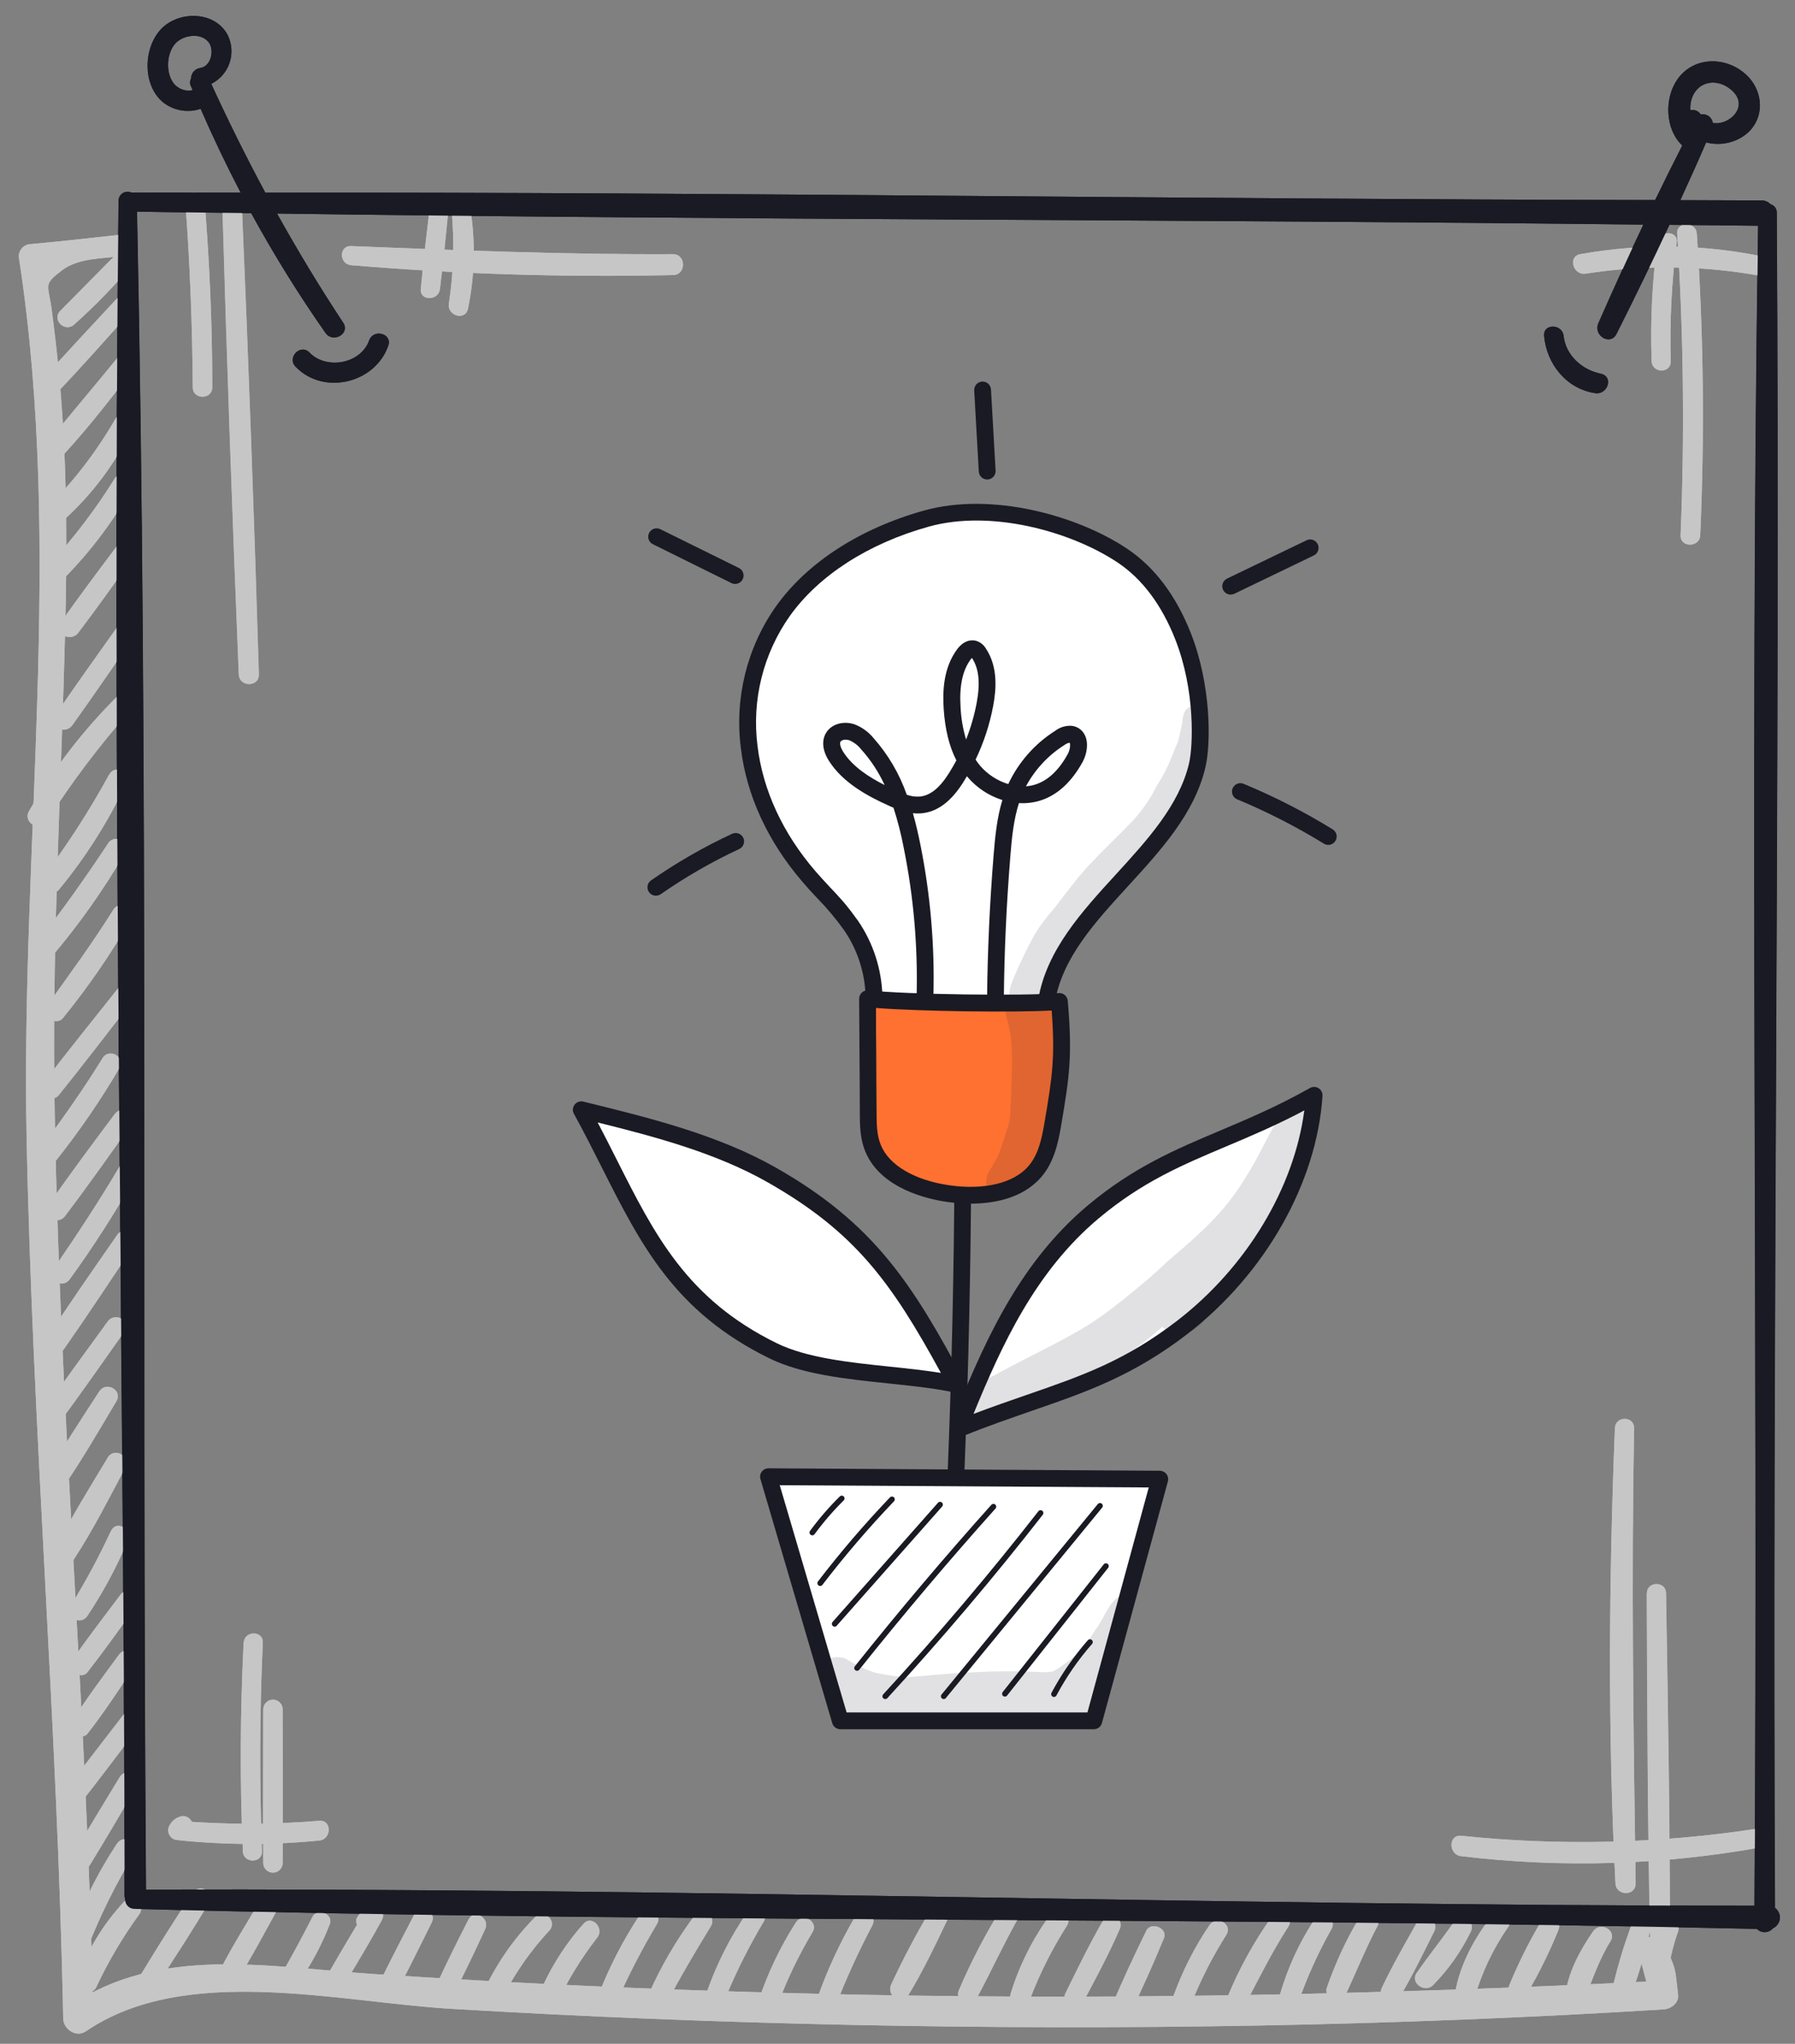 <svg width="94" height="107" viewBox="0 0 94 107" fill="none" xmlns="http://www.w3.org/2000/svg">
<rect x="0" y="0" width="94" height="107" fill="#808080" stroke="none"/>
<path d="M6.4 12.279C4.808 12.451 3.215 12.636 1.623 12.779C1.525 12.779 1.428 12.802 1.341 12.846C1.253 12.889 1.177 12.953 1.117 13.03C1.058 13.108 1.016 13.198 0.997 13.294C0.978 13.39 0.981 13.489 1.005 13.584C3.33 28.774 1.085 44.266 1.393 59.554C1.703 74.936 3.005 90.281 3.31 105.667C3.31 106.227 3.983 106.694 4.495 106.347C9.708 102.787 17.693 104.814 23.613 105.167C30.661 105.587 37.716 105.869 44.778 106.014C58.893 106.304 73.028 106.072 87.13 105.197C87.493 105.174 87.92 104.872 87.88 104.447C87.698 102.947 87.818 103.297 87.238 101.889C86.885 101.032 85.468 101.404 85.825 102.279C86.015 103.001 86.207 103.723 86.4 104.447C86.65 104.197 86.9 103.947 87.15 103.697C72.095 104.447 57.045 104.752 41.975 104.359C34.432 104.176 26.901 103.834 19.383 103.334C14.133 102.979 8.318 101.834 3.7 104.997L4.883 105.677C4.568 89.334 3.035 73.051 2.845 56.714C2.755 48.834 3.213 40.994 3.408 33.124C3.505 29.261 3.52 25.386 3.25 21.529C3.124 19.719 2.938 17.914 2.693 16.114C2.525 14.881 2.245 14.914 3.24 14.156C4.105 13.496 5.368 13.541 6.4 13.406C7.1 13.311 7.125 12.204 6.4 12.281V12.279Z" fill="#C6C6C6"/>
<path d="M6.257 13.136C5.224 14.178 4.197 15.226 3.162 16.268C2.694 16.738 3.397 17.426 3.884 16.991C4.98 16.013 6.004 14.958 6.949 13.833C7.354 13.348 6.699 12.666 6.244 13.128L6.257 13.136Z" fill="#C6C6C6"/>
<path d="M6.067 15.689C4.777 17.084 3.467 18.459 2.214 19.886C1.782 20.386 2.479 21.089 2.937 20.609C4.259 19.234 5.509 17.806 6.777 16.399C7.207 15.921 6.507 15.214 6.067 15.689Z" fill="#C6C6C6"/>
<path d="M6.123 18.769C4.983 20.164 3.815 21.536 2.683 22.936C2.265 23.451 2.963 24.186 3.433 23.686C4.683 22.316 5.813 20.864 6.933 19.389C7.255 18.929 6.488 18.334 6.123 18.769Z" fill="#C6C6C6"/>
<path d="M6.06 21.896C5.085 23.597 3.889 25.162 2.502 26.548C2.017 27.028 2.752 27.743 3.252 27.298C4.794 25.93 6.044 24.265 6.927 22.403C7.192 21.831 6.397 21.336 6.067 21.903L6.06 21.896Z" fill="#C6C6C6"/>
<path d="M6.006 25.057C5.032 26.622 3.916 28.095 2.674 29.457C2.224 29.957 2.939 30.69 3.424 30.207C4.777 28.824 5.943 27.27 6.894 25.585C6.929 25.526 6.951 25.462 6.961 25.395C6.971 25.328 6.967 25.259 6.95 25.194C6.934 25.128 6.904 25.066 6.864 25.012C6.823 24.958 6.772 24.912 6.714 24.877C6.656 24.843 6.591 24.82 6.524 24.81C6.457 24.8 6.389 24.804 6.323 24.821C6.257 24.837 6.195 24.867 6.141 24.907C6.087 24.948 6.041 24.999 6.006 25.057Z" fill="#C6C6C6"/>
<path d="M6.075 28.65C5.095 29.952 4.117 31.257 3.177 32.59C2.777 33.157 3.692 33.66 4.095 33.127C5.08 31.827 6.025 30.502 6.967 29.172C7.357 28.625 6.467 28.13 6.075 28.65Z" fill="#C6C6C6"/>
<path d="M6.158 32.803C5.063 34.347 3.955 35.885 2.89 37.45C2.51 38.005 3.39 38.505 3.783 37.972C4.888 36.435 5.953 34.867 7.033 33.31C7.405 32.775 6.533 32.278 6.163 32.81L6.158 32.803Z" fill="#C6C6C6"/>
<path d="M6.091 36.509C4.313 38.285 2.777 40.286 1.521 42.462C1.183 43.069 2.068 43.574 2.446 43.002C3.745 40.965 5.202 39.032 6.803 37.222C7.238 36.744 6.553 36.042 6.091 36.509Z" fill="#C6C6C6"/>
<path d="M5.72 40.545C4.696 42.419 3.538 44.216 2.255 45.922C1.892 46.403 2.71 47.038 3.092 46.57C4.483 44.883 5.658 43.029 6.592 41.053C6.865 40.475 6.04 39.968 5.722 40.553L5.72 40.545Z" fill="#C6C6C6"/>
<path d="M5.66 44.159C4.48 45.939 3.25 47.677 1.937 49.359C1.522 49.889 2.24 50.647 2.687 50.109C4.13 48.415 5.419 46.594 6.537 44.669C6.867 44.097 6.017 43.612 5.657 44.154L5.66 44.159Z" fill="#C6C6C6"/>
<path d="M5.935 47.629C4.85 49.356 3.655 50.999 2.462 52.651C2.11 53.136 2.912 53.761 3.297 53.297C4.612 51.68 5.796 49.961 6.837 48.156C7.182 47.576 6.292 47.061 5.935 47.629Z" fill="#C6C6C6"/>
<path d="M6.161 51.771C4.853 53.414 3.538 55.046 2.261 56.711C1.906 57.174 2.703 57.794 3.073 57.339C4.363 55.739 5.611 54.106 6.871 52.481C7.261 51.981 6.566 51.264 6.161 51.771Z" fill="#C6C6C6"/>
<path d="M5.372 55.397C4.372 57.014 3.29 58.564 2.145 60.074C1.785 60.547 2.597 61.179 2.97 60.712C4.177 59.191 5.275 57.588 6.257 55.914C6.595 55.344 5.715 54.834 5.37 55.397H5.372Z" fill="#C6C6C6"/>
<path d="M6.016 58.312C4.824 59.91 3.621 61.505 2.501 63.145C2.116 63.705 3.001 64.185 3.399 63.67C4.596 62.085 5.751 60.452 6.894 58.835C7.274 58.297 6.394 57.81 6.016 58.322V58.312Z" fill="#C6C6C6"/>
<path d="M6.228 61.131C5.146 62.954 3.978 64.721 2.778 66.469C2.406 67.011 3.278 67.504 3.656 66.969C4.906 65.251 6.028 63.469 7.101 61.629C7.431 61.066 6.558 60.559 6.228 61.129V61.131Z" fill="#C6C6C6"/>
<path d="M6.134 64.659C4.884 66.456 3.634 68.249 2.434 70.084C2.056 70.666 2.964 71.174 3.354 70.621C4.604 68.836 5.814 67.001 7.024 65.179C7.394 64.621 6.509 64.119 6.134 64.659Z" fill="#C6C6C6"/>
<path d="M5.642 69.184C4.472 70.797 3.282 72.399 2.155 74.044C1.777 74.597 2.655 75.079 3.042 74.562C4.237 72.967 5.372 71.327 6.525 69.699C6.907 69.159 6.025 68.657 5.642 69.184Z" fill="#C6C6C6"/>
<path d="M5.202 72.835C4.264 74.285 3.304 75.725 2.452 77.227C2.109 77.835 3.002 78.335 3.369 77.77C4.339 76.342 5.207 74.845 6.089 73.362C6.432 72.79 5.559 72.287 5.202 72.842V72.835Z" fill="#C6C6C6"/>
<path d="M5.643 76.32C4.708 77.877 3.74 79.407 2.935 81.04C2.861 81.167 2.84 81.319 2.878 81.461C2.915 81.604 3.008 81.725 3.135 81.8C3.262 81.874 3.414 81.894 3.556 81.857C3.699 81.82 3.821 81.727 3.895 81.6C4.895 80.072 5.703 78.457 6.56 76.85C6.88 76.25 5.998 75.73 5.643 76.315V76.32Z" fill="#C6C6C6"/>
<path d="M5.82 80.128C5.192 81.489 4.481 82.81 3.69 84.083C3.343 84.65 4.208 85.141 4.573 84.6C5.404 83.355 6.114 82.032 6.693 80.65C6.943 80.063 6.093 79.543 5.82 80.15V80.128Z" fill="#C6C6C6"/>
<path d="M6.306 83.494C5.456 84.629 4.589 85.744 3.781 86.917C3.456 87.389 4.229 87.997 4.586 87.537C5.484 86.384 6.336 85.189 7.179 84.007C7.561 83.474 6.679 82.984 6.306 83.494Z" fill="#C6C6C6"/>
<path d="M6.233 86.628C5.395 87.765 4.535 88.908 3.783 90.105C3.475 90.605 4.235 91.215 4.603 90.738C5.498 89.585 6.303 88.355 7.103 87.14C7.47 86.585 6.603 86.113 6.228 86.628H6.233Z" fill="#C6C6C6"/>
<path d="M6.629 89.566C5.476 91.066 4.316 92.544 3.194 94.066C2.851 94.529 3.636 95.141 3.996 94.686C5.166 93.206 6.299 91.699 7.436 90.186C7.784 89.726 6.986 89.104 6.629 89.564V89.566Z" fill="#C6C6C6"/>
<path d="M6.274 93.029C5.447 94.384 4.622 95.741 3.824 97.114C3.492 97.686 4.367 98.196 4.712 97.631C5.542 96.279 6.344 94.909 7.147 93.539C7.477 92.976 6.612 92.474 6.274 93.039V93.029Z" fill="#C6C6C6"/>
<path d="M6.127 96.524C5.078 98.116 4.232 99.834 3.609 101.637C3.394 102.279 4.359 102.509 4.609 101.912C5.279 100.226 6.088 98.599 7.029 97.049C7.382 96.476 6.494 95.966 6.132 96.524H6.127Z" fill="#C6C6C6"/>
<path d="M6.477 99.584C5.397 100.743 4.568 102.114 4.045 103.609C3.84 104.184 4.78 104.592 5.045 104.029C5.67 102.689 6.424 101.414 7.295 100.219C7.647 99.734 6.877 99.159 6.472 99.584H6.477Z" fill="#C6C6C6"/>
<path d="M10.085 99.109C9.14 100.504 8.255 101.942 7.375 103.374C7.035 103.932 7.893 104.422 8.245 103.874C9.168 102.467 10.09 101.052 10.948 99.604C11.28 99.044 10.448 98.571 10.085 99.104V99.109Z" fill="#C6C6C6"/>
<path d="M13.688 99.397C12.938 100.647 12.171 101.872 11.508 103.159C11.439 103.278 11.42 103.419 11.454 103.552C11.489 103.685 11.576 103.798 11.694 103.868C11.813 103.937 11.954 103.956 12.087 103.921C12.22 103.887 12.334 103.8 12.403 103.682C13.183 102.462 13.856 101.169 14.558 99.904C14.624 99.789 14.642 99.652 14.607 99.523C14.573 99.395 14.489 99.285 14.373 99.219C14.258 99.153 14.121 99.135 13.992 99.17C13.864 99.204 13.755 99.289 13.688 99.404V99.397Z" fill="#C6C6C6"/>
<path d="M16.366 100.349C15.899 101.257 15.426 102.154 14.919 103.042C14.589 103.617 15.434 104.094 15.796 103.554C16.394 102.672 16.889 101.724 17.271 100.729C17.471 100.206 16.624 99.854 16.366 100.349Z" fill="#C6C6C6"/>
<path d="M19.5 100.908L19.7 100.758L19.142 100.03C18.507 101.063 17.892 102.103 17.285 103.156C17.218 103.272 17.201 103.411 17.237 103.54C17.273 103.669 17.358 103.779 17.475 103.846C17.591 103.912 17.73 103.929 17.859 103.893C17.989 103.858 18.099 103.772 18.165 103.656C18.795 102.623 19.415 101.573 19.995 100.518C20.195 100.165 19.86 99.64 19.437 99.793C19.148 99.89 18.899 100.08 18.73 100.333C18.397 100.765 19.135 101.333 19.48 100.918L19.5 100.908Z" fill="#C6C6C6"/>
<path d="M21.736 100.153C21.116 101.361 20.471 102.558 19.891 103.783C19.616 104.363 20.448 104.873 20.763 104.283C21.411 103.091 21.998 101.866 22.606 100.653C22.896 100.076 22.033 99.566 21.736 100.153Z" fill="#C6C6C6"/>
<path d="M24.536 100.49C23.978 101.578 23.433 102.671 22.921 103.781C22.646 104.376 23.506 104.903 23.813 104.303C24.368 103.213 24.893 102.108 25.406 100.998C25.673 100.418 24.836 99.905 24.536 100.498V100.49Z" fill="#C6C6C6"/>
<path d="M28.039 100.351C26.872 101.525 25.93 102.902 25.257 104.414C25.007 105.009 25.852 105.539 26.147 104.934C26.813 103.524 27.694 102.225 28.757 101.084C29.212 100.604 28.507 99.884 28.032 100.359L28.039 100.351Z" fill="#C6C6C6"/>
<path d="M30.55 100.726C29.52 101.88 28.704 103.208 28.14 104.648C27.935 105.193 28.827 105.573 29.085 105.048C29.672 103.767 30.405 102.558 31.27 101.446C31.675 100.946 30.98 100.221 30.55 100.726Z" fill="#C6C6C6"/>
<path d="M33.526 100.219C32.637 101.559 31.897 102.993 31.319 104.494C31.114 105.034 32.019 105.422 32.257 104.889C32.885 103.46 33.601 102.072 34.401 100.732C34.744 100.169 33.882 99.677 33.526 100.232V100.219Z" fill="#C6C6C6"/>
<path d="M36.336 100.334C35.404 101.595 34.612 102.954 33.976 104.387C33.698 104.994 34.571 105.532 34.888 104.919C35.606 103.527 36.406 102.189 37.221 100.852C37.571 100.272 36.721 99.824 36.336 100.334Z" fill="#C6C6C6"/>
<path d="M39.152 100.084C38.239 101.409 37.51 102.852 36.987 104.374C36.762 105.002 37.737 105.242 37.967 104.647C38.545 103.244 39.226 101.887 40.004 100.584C40.329 100.024 39.504 99.584 39.152 100.084Z" fill="#C6C6C6"/>
<path d="M41.677 100.649C40.845 101.949 40.18 103.349 39.7 104.816C39.497 105.444 40.45 105.689 40.677 105.086C41.174 103.72 41.8 102.404 42.547 101.156C42.887 100.599 42.022 100.101 41.677 100.656V100.649Z" fill="#C6C6C6"/>
<path d="M44.803 100.306C43.987 101.694 43.309 103.159 42.78 104.681C42.568 105.321 43.53 105.546 43.78 104.953C44.334 103.538 44.967 102.155 45.675 100.811C45.985 100.246 45.13 99.746 44.813 100.311L44.803 100.306Z" fill="#C6C6C6"/>
<path d="M48.694 100.051C47.956 101.297 47.281 102.578 46.671 103.892C46.399 104.499 47.226 105.022 47.584 104.427C48.334 103.194 48.964 101.867 49.584 100.566C49.856 99.981 49.036 99.474 48.704 100.051H48.694Z" fill="#C6C6C6"/>
<path d="M52.456 99.886C51.596 101.269 50.844 102.716 50.206 104.214C49.986 104.759 50.881 105.127 51.151 104.614C51.901 103.212 52.556 101.779 53.336 100.396C53.403 100.281 53.42 100.144 53.386 100.015C53.351 99.887 53.267 99.778 53.151 99.711C53.036 99.645 52.899 99.627 52.77 99.662C52.642 99.697 52.533 99.781 52.466 99.896L52.456 99.886Z" fill="#C6C6C6"/>
<path d="M54.965 100.298C54.068 101.534 53.381 102.91 52.932 104.37C52.737 105.035 53.705 105.265 53.947 104.65C54.455 103.317 55.097 102.038 55.864 100.835C56.237 100.268 55.347 99.77 54.965 100.31V100.298Z" fill="#C6C6C6"/>
<path d="M57.793 100.501C57.063 101.752 56.43 103.062 55.793 104.359C55.503 104.954 56.373 105.477 56.688 104.882C57.368 103.609 58.058 102.324 58.635 100.999C58.885 100.434 58.115 99.941 57.785 100.499L57.793 100.501Z" fill="#C6C6C6"/>
<path d="M60.031 101.084C59.384 102.407 58.759 103.742 58.191 105.099C57.966 105.642 58.884 106.027 59.144 105.502C59.796 104.182 60.394 102.829 60.954 101.472C61.174 100.949 60.281 100.574 60.031 101.084Z" fill="#C6C6C6"/>
<path d="M63.343 100.774C62.553 101.939 61.913 103.199 61.438 104.524C61.22 105.154 62.188 105.384 62.42 104.794C62.911 103.575 63.512 102.404 64.215 101.294C64.57 100.742 63.7 100.244 63.343 100.782V100.774Z" fill="#C6C6C6"/>
<path d="M66.593 100.356C65.675 101.65 64.905 103.043 64.298 104.509C64.086 105.049 64.966 105.412 65.233 104.902C65.946 103.534 66.626 102.167 67.466 100.867C67.823 100.316 66.966 99.824 66.593 100.366V100.356Z" fill="#C6C6C6"/>
<path d="M68.837 100.489C68.023 101.727 67.405 103.083 67.004 104.509C66.839 105.162 67.754 105.389 68.004 104.782C68.466 103.473 69.04 102.208 69.722 100.999C70.054 100.439 69.192 99.939 68.847 100.499L68.837 100.489Z" fill="#C6C6C6"/>
<path d="M71.234 100.316C70.52 101.501 69.934 102.758 69.484 104.067C69.307 104.627 70.194 105.022 70.449 104.474C71.014 103.259 71.509 102.024 72.134 100.837C72.442 100.249 71.572 99.734 71.242 100.316H71.234Z" fill="#C6C6C6"/>
<path d="M74.233 100.598C73.593 101.741 72.928 102.881 72.37 104.066C72.085 104.671 72.928 105.191 73.28 104.598C73.948 103.471 74.53 102.281 75.11 101.111C75.4 100.531 74.555 100.023 74.233 100.598Z" fill="#C6C6C6"/>
<path d="M76.126 100.642C75.496 101.535 74.806 102.392 74.186 103.29C73.828 103.802 74.601 104.352 75.028 103.94C75.833 103.124 76.5 102.184 77.003 101.155C77.071 101.038 77.09 100.9 77.056 100.77C77.022 100.639 76.937 100.528 76.821 100.46C76.704 100.392 76.566 100.373 76.435 100.407C76.305 100.441 76.194 100.526 76.126 100.642Z" fill="#C6C6C6"/>
<path d="M78.172 100.232C77.222 101.445 76.462 102.812 76.197 104.345C76.085 105 77.004 105.28 77.21 104.622C77.59 103.282 78.19 102.015 78.987 100.872C79.332 100.4 78.537 99.777 78.172 100.242V100.232Z" fill="#C6C6C6"/>
<path d="M80.679 100.636C80.057 101.689 79.511 102.785 79.044 103.916C78.819 104.476 79.706 104.811 80.001 104.318C80.617 103.262 81.156 102.164 81.614 101.031C81.841 100.486 80.964 100.148 80.679 100.636Z" fill="#C6C6C6"/>
<path d="M83.433 101.111C82.74 102.111 82.113 103.271 81.973 104.486C81.9 105.121 82.788 105.108 82.99 104.623C83.418 103.593 83.74 102.593 84.335 101.638C84.698 101.063 83.813 100.568 83.433 101.111Z" fill="#C6C6C6"/>
<path d="M85.399 100.877C85.036 101.869 84.73 102.882 84.482 103.909C84.452 104.043 84.474 104.183 84.545 104.301C84.615 104.419 84.729 104.505 84.861 104.542C84.993 104.578 85.135 104.563 85.256 104.498C85.377 104.433 85.469 104.324 85.512 104.194C85.866 103.198 86.161 102.182 86.397 101.152C86.564 100.502 85.612 100.249 85.397 100.877H85.399Z" fill="#C6C6C6"/>
<path d="M86.944 100.737C86.572 101.431 86.359 102.2 86.321 102.987C86.286 103.579 87.289 103.737 87.374 103.129C87.476 102.448 87.643 101.778 87.874 101.129C88.064 100.582 87.216 100.232 86.944 100.737Z" fill="#C6C6C6"/>
<path d="M9.703 10.565C9.953 13.797 10.068 17.037 10.096 20.28C10.096 20.935 11.113 20.935 11.116 20.28C11.116 17.03 10.978 13.797 10.716 10.565C10.663 9.92 9.656 9.912 9.716 10.565H9.703Z" fill="#C6C6C6"/>
<path d="M11.656 11.021C11.891 19.116 12.175 27.211 12.509 35.306C12.536 35.978 13.579 35.983 13.559 35.306C13.317 27.209 13.024 19.114 12.679 11.021C12.651 10.371 11.646 10.366 11.679 11.021H11.656Z" fill="#C6C6C6"/>
<path d="M84.568 74.765C84.255 82.7 84.191 90.662 84.596 98.595C84.63 99.272 85.665 99.282 85.656 98.595C85.533 90.647 85.43 82.713 85.573 74.765C85.573 74.118 84.593 74.123 84.573 74.765H84.568Z" fill="#C6C6C6"/>
<path d="M86.234 83.416C86.259 89.489 86.279 95.561 86.412 101.632C86.427 102.294 87.444 102.299 87.447 101.632C87.447 95.559 87.344 89.486 87.242 83.416C87.242 82.769 86.242 82.766 86.242 83.416H86.234Z" fill="#C6C6C6"/>
<path d="M92.011 95.739C86.886 96.522 81.682 96.646 76.526 96.109C75.841 96.036 75.851 97.109 76.526 97.176C81.77 97.807 87.079 97.648 92.276 96.704C92.916 96.586 92.636 95.646 92.011 95.739Z" fill="#C6C6C6"/>
<path d="M86.796 12.69C86.519 14.752 86.417 16.834 86.493 18.913C86.52 19.555 87.51 19.56 87.493 18.913C87.435 16.834 87.539 14.753 87.803 12.69C87.888 12.047 86.876 12.055 86.803 12.69H86.796Z" fill="#C6C6C6"/>
<path d="M87.829 12.237C88.164 17.491 88.224 22.759 88.009 28.02C87.982 28.682 89.009 28.68 89.037 28.02C89.272 22.76 89.212 17.491 88.857 12.237C88.814 11.58 87.787 11.575 87.829 12.237Z" fill="#C6C6C6"/>
<path d="M92.61 13.492C89.37 12.784 86.022 12.722 82.758 13.307C82.085 13.422 82.375 14.432 83.038 14.327C86.121 13.848 89.263 13.896 92.33 14.467C92.963 14.582 93.243 13.637 92.6 13.492H92.61Z" fill="#C6C6C6"/>
<path d="M22.501 10.874C22.331 12.289 22.164 13.704 22.034 15.124C21.974 15.779 22.966 15.756 23.034 15.124C23.211 13.709 23.351 12.291 23.489 10.874C23.551 10.231 22.566 10.249 22.489 10.874H22.501Z" fill="#C6C6C6"/>
<path d="M23.652 11.021C23.8 12.645 23.752 14.281 23.507 15.893C23.407 16.531 24.365 16.819 24.507 16.163C24.866 14.428 24.906 12.641 24.625 10.891C24.535 10.346 23.625 10.469 23.657 11.021H23.652Z" fill="#C6C6C6"/>
<path d="M18.386 13.883C23.991 14.354 29.616 14.527 35.239 14.401C35.944 14.401 35.946 13.303 35.239 13.306C29.616 13.333 24.009 13.106 18.386 12.883C17.736 12.858 17.756 13.826 18.386 13.883Z" fill="#C6C6C6"/>
<path d="M12.758 85.999C12.578 89.641 12.558 93.281 12.718 96.926C12.745 97.561 13.735 97.566 13.718 96.926C13.585 93.281 13.593 89.641 13.763 85.999C13.793 85.356 12.798 85.359 12.763 85.999H12.758Z" fill="#C6C6C6"/>
<path d="M13.79 89.489C13.79 92.169 13.77 94.851 13.79 97.531C13.79 97.666 13.844 97.795 13.939 97.89C14.034 97.985 14.163 98.039 14.298 98.039C14.432 98.039 14.561 97.985 14.656 97.89C14.752 97.795 14.805 97.666 14.805 97.531C14.823 94.851 14.805 92.169 14.805 89.489C14.805 89.354 14.752 89.226 14.657 89.131C14.562 89.036 14.433 88.982 14.299 88.982C14.165 88.982 14.036 89.036 13.941 89.131C13.846 89.226 13.793 89.354 13.793 89.489H13.79Z" fill="#C6C6C6"/>
<path d="M9.338 95.14C9.136 95.23 8.971 95.388 8.871 95.585C8.831 95.662 8.811 95.748 8.813 95.834C8.815 95.921 8.839 96.006 8.882 96.081C8.926 96.156 8.988 96.219 9.063 96.263C9.137 96.307 9.222 96.332 9.308 96.335C11.773 96.595 14.258 96.603 16.724 96.358C17.376 96.293 17.391 95.27 16.724 95.325C14.256 95.53 11.776 95.53 9.308 95.325L9.758 96.103C9.791 96.07 9.823 96.037 9.858 96.007C10.426 95.698 9.923 94.843 9.358 95.14H9.338Z" fill="#C6C6C6"/>
<path d="M92.948 99.884C92.793 70.301 93.226 40.714 93.041 11.134C93.044 11.033 93.013 10.935 92.953 10.855C92.893 10.774 92.808 10.717 92.711 10.691C92.651 10.627 92.578 10.575 92.497 10.541C92.416 10.507 92.329 10.491 92.241 10.494C90.826 10.494 89.413 10.479 87.991 10.479C88.448 9.479 88.906 8.479 89.341 7.456C89.659 7.538 89.99 7.555 90.315 7.506C90.64 7.456 90.951 7.342 91.231 7.169C92.426 6.419 92.436 4.824 91.426 3.901C90.368 2.931 88.663 2.946 87.821 4.181C87.146 5.181 87.198 6.769 88.093 7.619C87.611 8.564 87.138 9.515 86.673 10.474C62.423 10.434 38.151 10.056 13.888 10.086C12.888 8.223 11.945 6.324 11.058 4.391C11.507 4.167 11.851 3.776 12.014 3.301C12.176 2.826 12.146 2.306 11.928 1.854C11.278 0.584 9.406 0.544 8.463 1.491C7.478 2.491 7.433 4.531 8.608 5.411C8.879 5.605 9.192 5.732 9.521 5.782C9.851 5.831 10.187 5.802 10.503 5.696C11.151 7.186 11.85 8.649 12.598 10.084C10.696 10.084 8.793 10.071 6.888 10.084H6.876C6.804 10.05 6.725 10.035 6.647 10.04C6.568 10.045 6.492 10.069 6.425 10.111C6.358 10.153 6.303 10.212 6.265 10.281C6.226 10.35 6.206 10.427 6.206 10.506C5.841 40.079 6.483 69.679 6.518 99.256C6.521 99.307 6.531 99.358 6.548 99.406C6.542 99.473 6.55 99.541 6.571 99.604C6.592 99.668 6.626 99.727 6.671 99.777C6.717 99.827 6.772 99.867 6.833 99.894C6.894 99.921 6.961 99.936 7.028 99.936C35.343 100.686 63.683 100.346 92.001 100.984C92.056 101.041 92.122 101.085 92.195 101.115C92.268 101.144 92.347 101.158 92.426 101.155C92.505 101.152 92.582 101.133 92.653 101.098C92.724 101.064 92.787 101.014 92.838 100.954C92.937 100.909 93.023 100.839 93.086 100.75C93.15 100.662 93.189 100.559 93.201 100.45C93.212 100.342 93.194 100.233 93.15 100.133C93.106 100.034 93.036 99.948 92.948 99.884ZM88.646 5.016C88.988 4.266 89.838 4.136 90.491 4.576C91.766 5.439 90.601 6.596 89.693 6.439C89.683 6.367 89.658 6.298 89.62 6.236C89.582 6.174 89.531 6.121 89.472 6.079C89.412 6.037 89.345 6.008 89.274 5.994C89.203 5.979 89.129 5.979 89.058 5.994C89.005 5.903 88.922 5.833 88.825 5.794C88.727 5.755 88.619 5.75 88.518 5.779C88.495 5.518 88.539 5.255 88.646 5.016ZM10.068 4.726C10.063 4.723 10.057 4.722 10.052 4.722C10.046 4.722 10.04 4.723 10.036 4.726C9.95 4.753 9.858 4.757 9.771 4.739C9.531 4.711 9.308 4.6 9.141 4.426C8.641 3.866 8.701 2.754 9.216 2.236C9.631 1.834 10.503 1.694 10.916 2.201C11.243 2.606 11.058 3.489 10.471 3.561C10.34 3.582 10.222 3.648 10.136 3.749C10.05 3.849 10.003 3.977 10.003 4.109C9.971 4.164 9.952 4.227 9.948 4.291C9.944 4.355 9.955 4.42 9.981 4.479C10.011 4.551 10.046 4.619 10.076 4.691C10.071 4.702 10.069 4.714 10.068 4.726ZM17.966 16.891C16.731 15.026 15.583 13.119 14.503 11.179C38.351 11.521 62.206 11.484 86.056 11.759C85.242 13.475 84.456 15.198 83.698 16.926C83.418 17.561 84.323 18.126 84.648 17.481C85.598 15.598 86.521 13.694 87.418 11.771C88.966 11.791 90.516 11.796 92.063 11.819C91.618 41.131 92.078 70.456 91.873 99.771C63.796 99.771 35.716 98.829 7.641 98.929C7.418 69.654 7.781 40.351 7.171 11.081C9.171 11.119 11.158 11.129 13.151 11.159C14.331 13.32 15.631 15.414 17.043 17.431C17.433 17.989 18.351 17.471 17.966 16.891Z" fill="#191A23"/>
<path d="M16.206 18.458C15.741 17.978 15.016 18.708 15.474 19.191C16.934 20.726 19.659 20.063 20.334 18.091C20.549 17.461 19.561 17.198 19.334 17.818C18.896 19.053 17.096 19.376 16.206 18.458Z" fill="#191A23"/>
<path d="M83.547 20.584C84.199 20.671 84.509 19.709 83.829 19.566C82.857 19.364 81.999 18.619 81.882 17.586C81.812 16.946 80.807 16.924 80.862 17.586C80.989 19.046 82.029 20.364 83.547 20.584Z" fill="#191A23"/>
<g clip-path="url(#clip0_2019_4518)">
<path d="M49.721 84.682H49.696C49.638 84.679 49.581 84.664 49.529 84.639C49.477 84.614 49.431 84.579 49.392 84.536C49.354 84.493 49.324 84.442 49.305 84.388C49.286 84.333 49.279 84.275 49.282 84.218C49.851 74.144 50.079 63.922 49.957 53.836C49.957 53.778 49.967 53.721 49.989 53.667C50.01 53.613 50.042 53.564 50.082 53.523C50.123 53.481 50.171 53.449 50.224 53.426C50.278 53.403 50.335 53.391 50.393 53.391C50.508 53.391 50.62 53.437 50.702 53.518C50.784 53.6 50.831 53.71 50.833 53.826C50.954 63.931 50.727 74.174 50.155 84.268C50.149 84.379 50.101 84.484 50.02 84.561C49.94 84.638 49.833 84.681 49.721 84.682Z" fill="#191A23"/>
<path d="M50.188 74.8C51.848 70.717 53.618 66.481 57.279 63.423C61.072 60.252 64.37 59.854 68.823 57.343C68.535 61.769 65.847 66.459 61.932 69.473C58.017 72.487 54.953 72.885 50.188 74.8Z" fill="white"/>
<path d="M50.187 75.241C50.114 75.242 50.043 75.225 49.978 75.191C49.914 75.157 49.859 75.109 49.818 75.049C49.778 74.989 49.752 74.919 49.745 74.847C49.737 74.775 49.747 74.702 49.775 74.635C51.367 70.718 53.172 66.277 56.991 63.085C59.361 61.104 61.559 60.176 63.886 59.194C65.365 58.568 66.894 57.922 68.601 56.961C68.67 56.921 68.748 56.902 68.828 56.903C68.907 56.905 68.984 56.928 69.052 56.971C69.119 57.013 69.173 57.073 69.209 57.144C69.245 57.214 69.261 57.294 69.256 57.373C68.96 61.921 66.255 66.691 62.194 69.828C59.342 72.026 56.893 72.874 54.057 73.853C52.901 74.255 51.698 74.67 50.343 75.214C50.293 75.233 50.24 75.242 50.187 75.241ZM68.303 58.135C66.847 58.906 65.522 59.467 64.234 60.01C61.871 61.008 59.831 61.869 57.557 63.767C54.207 66.568 52.448 70.444 50.979 74.024C51.97 73.647 52.884 73.332 53.774 73.024C56.652 72.029 58.923 71.243 61.661 69.132C65.286 66.331 67.774 62.181 68.303 58.135Z" fill="#191A23"/>
<path d="M50.102 72.477C47.17 71.835 43.081 71.988 40.488 70.716C34.539 67.799 33.269 63.219 30.445 58.1C33.912 58.95 37.45 59.827 40.412 61.507C45.379 64.326 47.328 67.305 50.102 72.477Z" fill="white"/>
<path d="M50.098 72.917C50.067 72.917 50.036 72.914 50.005 72.907C48.958 72.679 47.766 72.555 46.505 72.424C44.293 72.193 42.011 71.954 40.291 71.113C35.33 68.681 33.566 65.182 31.522 61.132C31.061 60.218 30.585 59.272 30.056 58.314C30.014 58.239 29.995 58.154 30.001 58.068C30.007 57.983 30.038 57.901 30.09 57.833C30.142 57.764 30.213 57.713 30.294 57.684C30.374 57.656 30.462 57.651 30.545 57.672C34.004 58.52 37.576 59.399 40.624 61.126C45.83 64.079 47.823 67.306 50.486 72.27C50.52 72.336 50.538 72.411 50.535 72.486C50.533 72.561 50.511 72.634 50.473 72.699C50.434 72.763 50.38 72.817 50.315 72.854C50.249 72.891 50.176 72.911 50.1 72.912L50.098 72.917ZM31.299 58.764C31.652 59.435 31.984 60.092 32.308 60.735C34.28 64.645 35.983 68.022 40.677 70.322C42.254 71.092 44.461 71.325 46.596 71.548C47.532 71.646 48.43 71.74 49.272 71.876C46.679 67.125 44.767 64.489 40.19 61.891C37.529 60.381 34.393 59.531 31.299 58.764Z" fill="#191A23"/>
<g opacity="0.13">
<path d="M68.785 58.764C68.592 58.058 67.468 57.853 66.998 58.456C66.362 59.483 65.909 60.606 65.24 61.623C64.893 62.202 64.5 62.754 64.066 63.271C63.181 64.299 62.129 65.197 61.071 66.096C60.141 67.035 57.732 68.921 57.527 69.002C56.371 69.867 53.818 71.041 52.391 71.827C51.736 72.231 50.883 72.427 50.348 72.963C49.53 73.83 50.793 75.111 51.878 74.518C53.824 73.55 54.481 73.351 56.1 72.491C57.203 71.977 58.314 71.44 59.273 70.725C59.833 70.339 60.367 69.915 60.872 69.458C60.896 69.485 60.916 69.512 60.945 69.539C61.708 70.181 62.595 69.744 63.106 69.08C63.579 68.631 64.011 68.141 64.397 67.615C65.206 66.349 66.158 65.15 66.823 63.816C67.677 61.994 67.713 62.18 68.533 60.048C68.707 59.513 68.698 59.55 68.748 59.374C68.832 59.182 68.845 58.966 68.785 58.764Z" fill="#191A23"/>
</g>
<path d="M46.124 52.22C46.023 50.981 45.683 49.774 45.124 48.664C44.842 48.075 44.471 47.533 44.025 47.057C43.551 46.571 42.972 46.181 42.448 45.739C40.798 44.339 39.726 42.378 39.495 40.326C39.311 38.712 39.048 36.93 39.464 35.353C39.771 34.198 41.748 30.957 42.931 29.96C44.83 28.353 47.648 27.36 50.208 27.038C52.767 26.716 55.455 27.193 57.646 28.45C60.471 30.072 62.356 32.953 62.76 35.994C63.165 39.035 62.141 42.182 60.13 44.625C59.298 45.637 58.307 46.533 57.478 47.549C56.343 48.929 55.514 50.534 55.044 52.258C53.984 52.434 52.899 52.43 51.822 52.426L49.089 52.414C48.111 52.41 47.141 52.407 46.124 52.22Z" fill="white"/>
<path d="M45.587 52.427C48.863 52.718 52.158 52.715 55.433 52.417C55.617 54.958 55.795 56.508 55.048 58.965C54.685 60.163 54.031 61.382 52.843 61.978C51.431 62.685 49.699 62.336 48.149 61.947C47.549 61.797 46.929 61.634 46.454 61.263C45.482 60.505 45.427 59.168 45.449 57.997C45.496 55.716 45.537 54.486 45.587 52.427Z" fill="#FF7131"/>
<g opacity="0.13">
<path d="M62.992 37.112C62.926 37.054 62.849 37.009 62.766 36.982C62.682 36.955 62.594 36.946 62.506 36.956C62.419 36.965 62.335 36.993 62.259 37.037C62.183 37.081 62.117 37.141 62.066 37.212C61.93 37.51 61.976 37.365 61.914 37.795C61.914 37.852 61.9 37.907 61.892 37.964C61.853 38.136 61.726 38.707 61.678 38.836C61.759 38.669 61.755 38.676 61.669 38.859C61.216 39.967 61.12 40.29 60.549 41.185C60.294 41.706 59.976 42.195 59.603 42.64C58.978 43.428 57.253 44.906 56.265 46.188C55.973 46.553 55.332 47.38 55.237 47.523L55.23 47.531C54.847 47.952 54.503 48.406 54.203 48.889C53.652 49.881 53.702 49.864 53.351 50.581C53.15 51.061 52.822 51.673 52.849 52.165C52.853 52.202 52.859 52.239 52.87 52.276C52.769 52.426 52.704 52.597 52.678 52.776C52.652 52.955 52.666 53.138 52.719 53.31C53.033 54.281 53.029 55.407 52.952 57.189C52.861 59.04 52.981 58.331 52.456 60.001C52.156 60.803 52.366 60.321 51.935 61.101C51.832 61.292 51.678 61.47 51.666 61.691C51.572 62.168 51.863 62.528 52.258 62.69C52.359 62.637 52.455 62.578 52.547 62.512C52.956 62.218 53.355 61.916 53.772 61.632C53.98 61.491 54.19 61.35 54.395 61.206C54.726 60.547 54.979 59.851 55.15 59.133C55.433 57.618 55.507 57.336 55.792 55.667C55.908 54.944 55.863 54.209 55.792 53.484C55.721 53.025 55.716 52.498 55.371 52.133L55.095 52.166C54.937 52.184 54.776 52.201 54.617 52.215C55.318 50.086 55.877 48.906 57.129 47.336C57.949 46.423 58.862 45.584 59.731 44.712C60.557 43.94 61.271 43.056 61.851 42.085C62.161 41.414 62.108 41.478 62.31 40.991C62.343 40.913 62.293 41.014 62.265 41.076C62.38 40.836 62.487 40.593 62.589 40.348C62.747 39.973 62.859 39.579 62.92 39.176C62.92 39.169 62.92 39.163 62.92 39.157C63.081 38.373 63.386 37.541 62.992 37.112Z" fill="#191A23"/>
</g>
<g opacity="0.13">
<path d="M53.289 50.719L53.357 50.58L53.38 50.527C53.349 50.592 53.32 50.656 53.289 50.719Z" fill="#191A23"/>
</g>
<path d="M50.832 63.014C50.418 63.014 50.004 62.983 49.594 62.924C48.576 62.778 46.127 62.228 45.321 60.301C45.027 59.601 45.027 58.855 45.027 58.195C45.027 57.04 45.015 56.141 45.01 55.242C45.005 54.343 44.999 53.444 44.992 52.289C44.992 52.227 45.005 52.165 45.03 52.109C45.055 52.052 45.092 52.001 45.139 51.96C45.184 51.918 45.239 51.887 45.298 51.868C45.357 51.849 45.42 51.842 45.481 51.85C47.388 52.062 53.716 52.153 55.438 51.992C55.495 51.986 55.554 51.992 55.609 52.009C55.665 52.026 55.716 52.055 55.76 52.092C55.805 52.13 55.842 52.175 55.868 52.227C55.895 52.278 55.912 52.335 55.917 52.393C56.161 55.254 56.016 56.317 55.561 58.971C55.41 59.852 55.193 60.857 54.518 61.634C53.537 62.757 52.008 63.014 50.832 63.014ZM45.872 52.772C45.872 53.704 45.881 54.472 45.886 55.239C45.886 56.138 45.897 57.037 45.904 58.193C45.904 58.799 45.904 59.425 46.134 59.963C46.569 61.011 47.908 61.793 49.719 62.054C51.529 62.314 53.082 61.945 53.849 61.06C54.375 60.454 54.553 59.623 54.689 58.824C55.115 56.339 55.257 55.341 55.074 52.903C53.016 53.014 48.074 52.944 45.872 52.77V52.772Z" fill="#191A23"/>
<path d="M54.81 52.817C54.785 52.817 54.759 52.815 54.734 52.81C54.677 52.8 54.622 52.779 54.572 52.748C54.523 52.717 54.48 52.676 54.447 52.629C54.414 52.581 54.39 52.527 54.378 52.47C54.365 52.413 54.364 52.354 54.375 52.297C54.818 49.728 56.663 47.715 58.448 45.766C60.071 43.992 61.749 42.158 62.265 39.976C62.482 39.062 62.601 36.155 61.546 33.474C60.837 31.676 59.827 30.322 58.543 29.459C56.107 27.832 51.913 26.653 48.621 27.575C45.466 28.46 42.89 30.116 41.369 32.237C39.967 34.218 39.361 36.652 39.67 39.058C39.949 41.37 40.996 43.631 42.7 45.607C42.935 45.88 43.19 46.154 43.435 46.418C43.982 46.978 44.485 47.579 44.94 48.216C45.735 49.383 46.176 50.756 46.21 52.168C46.212 52.285 46.168 52.398 46.087 52.482C46.007 52.566 45.896 52.615 45.779 52.618C45.663 52.618 45.551 52.573 45.468 52.493C45.384 52.412 45.334 52.302 45.33 52.186C45.3 50.943 44.911 49.735 44.21 48.708C43.781 48.107 43.305 47.541 42.789 47.013C42.532 46.743 42.275 46.463 42.034 46.178C40.214 44.071 39.095 41.645 38.797 39.163C38.46 36.541 39.12 33.887 40.647 31.728C42.284 29.445 45.026 27.67 48.377 26.732C51.934 25.734 56.43 26.988 59.034 28.733C60.47 29.698 61.59 31.186 62.365 33.157C63.407 35.806 63.435 38.861 63.121 40.184C62.553 42.588 60.796 44.508 59.097 46.364C57.32 48.307 55.641 50.141 55.245 52.452C55.227 52.554 55.174 52.647 55.094 52.714C55.015 52.781 54.914 52.817 54.81 52.817Z" fill="#191A23"/>
<path d="M52.13 52.663C52.073 52.665 52.017 52.656 51.964 52.636C51.911 52.616 51.863 52.585 51.822 52.546C51.781 52.507 51.749 52.46 51.726 52.408C51.704 52.356 51.692 52.3 51.692 52.243V52.2C51.715 49.812 51.828 47.321 52.032 44.781C52.112 43.783 52.211 42.809 52.492 41.884C51.783 41.662 51.152 41.244 50.67 40.68L50.635 40.637C50.583 40.727 50.53 40.816 50.475 40.903C49.819 41.962 49.087 42.511 48.237 42.581C48.093 42.592 47.949 42.59 47.806 42.574C47.972 43.154 48.102 43.729 48.211 44.282C48.726 46.868 48.95 49.502 48.881 52.137C48.873 52.25 48.822 52.355 48.738 52.431C48.654 52.507 48.544 52.548 48.431 52.545C48.317 52.542 48.21 52.495 48.13 52.415C48.05 52.335 48.004 52.227 48.002 52.114C48.067 49.544 47.845 46.975 47.34 44.455C47.202 43.721 47.018 42.997 46.79 42.286C46.704 42.252 46.624 42.218 46.551 42.182C45.47 41.697 44.134 40.99 43.401 39.819C43.039 39.242 43.016 38.679 43.321 38.278C43.627 37.878 44.205 37.743 44.744 37.919C45.129 38.065 45.469 38.309 45.732 38.626C46.506 39.496 47.102 40.51 47.486 41.609C47.701 41.684 47.929 41.717 48.157 41.704C48.709 41.659 49.22 41.246 49.718 40.441C49.847 40.233 49.969 40.022 50.083 39.809C49.707 39.073 49.489 38.183 49.419 37.112C49.364 36.247 49.378 34.981 50.137 33.973C50.412 33.608 50.769 33.459 51.114 33.547C51.33 33.613 51.513 33.757 51.628 33.951C52.285 34.941 52.161 36.134 52.013 36.944C51.83 37.922 51.519 38.872 51.089 39.769C51.165 39.885 51.249 39.995 51.338 40.102C51.727 40.548 52.234 40.877 52.801 41.049C53.338 39.903 54.192 38.934 55.262 38.257C55.51 38.07 55.816 37.979 56.126 38C56.27 38.016 56.408 38.067 56.527 38.15C56.646 38.233 56.742 38.345 56.806 38.475C57.026 38.909 56.909 39.494 56.696 39.887C56.123 40.929 55.395 41.604 54.531 41.894C54.154 42.018 53.757 42.069 53.361 42.044C53.083 42.906 52.988 43.834 52.907 44.851C52.705 47.365 52.592 49.841 52.57 52.208C52.57 52.326 52.524 52.439 52.441 52.524C52.359 52.609 52.248 52.659 52.13 52.663ZM56.017 38.881C55.914 38.901 55.817 38.945 55.734 39.009C54.89 39.543 54.199 40.286 53.728 41.166C53.906 41.153 54.082 41.117 54.251 41.061C54.9 40.844 55.462 40.309 55.92 39.47C56.049 39.23 56.06 38.945 56.013 38.882L56.017 38.881ZM44.291 38.725C44.243 38.721 44.194 38.727 44.148 38.742C44.102 38.757 44.06 38.782 44.024 38.814C43.955 38.903 44.007 39.12 44.152 39.353C44.64 40.131 45.503 40.686 46.325 41.099C46.01 40.414 45.593 39.78 45.087 39.22C44.924 39.016 44.713 38.856 44.473 38.754C44.414 38.735 44.353 38.725 44.291 38.725ZM50.898 34.443C50.883 34.46 50.865 34.48 50.844 34.506C50.402 35.095 50.23 35.906 50.304 37.057C50.333 37.62 50.429 38.177 50.592 38.716C50.838 38.093 51.024 37.449 51.148 36.79C51.342 35.737 51.263 34.994 50.898 34.443Z" fill="#191A23"/>
<path d="M38.5 30.571C38.433 30.572 38.366 30.558 38.306 30.528L34.209 28.501C34.154 28.477 34.105 28.443 34.065 28.399C34.024 28.356 33.993 28.305 33.972 28.25C33.952 28.194 33.943 28.135 33.946 28.076C33.949 28.017 33.964 27.959 33.99 27.905C34.016 27.852 34.052 27.805 34.097 27.766C34.142 27.727 34.194 27.698 34.251 27.68C34.307 27.662 34.367 27.656 34.426 27.661C34.485 27.667 34.542 27.684 34.594 27.712L38.695 29.736C38.784 29.78 38.855 29.853 38.897 29.943C38.94 30.033 38.95 30.134 38.928 30.23C38.905 30.327 38.85 30.413 38.773 30.475C38.695 30.537 38.599 30.57 38.5 30.571Z" fill="#191A23"/>
<path d="M51.696 25.104C51.584 25.103 51.476 25.06 51.395 24.983C51.313 24.906 51.264 24.801 51.257 24.689L51.018 20.464C51.012 20.405 51.017 20.345 51.035 20.288C51.053 20.231 51.081 20.178 51.12 20.132C51.159 20.087 51.206 20.049 51.26 20.023C51.313 19.996 51.371 19.981 51.431 19.977C51.491 19.974 51.55 19.983 51.606 20.003C51.663 20.023 51.714 20.055 51.758 20.096C51.801 20.137 51.836 20.186 51.86 20.241C51.884 20.296 51.896 20.355 51.897 20.414L52.137 24.639C52.14 24.697 52.132 24.754 52.113 24.809C52.094 24.863 52.064 24.914 52.025 24.957C51.987 25 51.94 25.035 51.888 25.06C51.836 25.085 51.779 25.099 51.722 25.102L51.696 25.104Z" fill="#191A23"/>
<path d="M64.448 31.129C64.349 31.129 64.252 31.096 64.174 31.033C64.096 30.971 64.041 30.884 64.019 30.787C63.997 30.69 64.008 30.588 64.051 30.498C64.095 30.408 64.167 30.335 64.257 30.292L68.417 28.287C68.469 28.261 68.526 28.246 68.584 28.243C68.641 28.239 68.699 28.247 68.754 28.266C68.808 28.285 68.859 28.315 68.902 28.353C68.945 28.392 68.981 28.438 69.006 28.49C69.031 28.542 69.046 28.599 69.05 28.656C69.053 28.714 69.045 28.772 69.026 28.827C69.007 28.881 68.978 28.932 68.939 28.975C68.901 29.018 68.855 29.053 68.802 29.079L64.638 31.086C64.579 31.114 64.514 31.129 64.448 31.129Z" fill="#191A23"/>
<path d="M69.556 44.233C69.475 44.233 69.395 44.21 69.326 44.167C67.87 43.272 66.346 42.494 64.767 41.839C64.665 41.791 64.585 41.705 64.545 41.599C64.504 41.494 64.506 41.377 64.549 41.273C64.592 41.169 64.674 41.085 64.777 41.039C64.88 40.993 64.997 40.989 65.103 41.026C66.726 41.698 68.292 42.498 69.787 43.418C69.869 43.468 69.933 43.544 69.968 43.633C70.003 43.723 70.007 43.821 69.981 43.913C69.955 44.006 69.899 44.087 69.822 44.145C69.746 44.202 69.652 44.233 69.556 44.233Z" fill="#191A23"/>
<path d="M34.351 46.892C34.257 46.893 34.165 46.864 34.089 46.809C34.013 46.754 33.956 46.676 33.927 46.586C33.899 46.497 33.899 46.4 33.929 46.311C33.959 46.222 34.017 46.145 34.094 46.091C35.436 45.157 36.857 44.34 38.34 43.651C38.446 43.602 38.567 43.597 38.677 43.637C38.786 43.677 38.875 43.759 38.925 43.865C38.974 43.97 38.979 44.091 38.939 44.201C38.899 44.31 38.817 44.4 38.712 44.449C37.276 45.117 35.902 45.908 34.603 46.813C34.529 46.864 34.441 46.892 34.351 46.892Z" fill="#191A23"/>
<path d="M40.242 77.311L60.735 77.436L57.281 90.092H44.004L40.242 77.311Z" fill="white"/>
<path d="M57.282 90.531H44.007C43.911 90.531 43.819 90.5 43.743 90.443C43.667 90.386 43.611 90.306 43.584 90.215L39.823 77.435C39.803 77.37 39.8 77.3 39.811 77.233C39.823 77.165 39.851 77.102 39.892 77.047C39.933 76.992 39.986 76.947 40.047 76.917C40.108 76.886 40.176 76.87 40.244 76.87L60.737 76.999C60.805 76.999 60.871 77.015 60.931 77.046C60.992 77.076 61.044 77.119 61.085 77.173C61.126 77.227 61.154 77.289 61.166 77.355C61.179 77.421 61.177 77.489 61.16 77.555L57.705 90.21C57.678 90.302 57.623 90.383 57.547 90.441C57.471 90.499 57.378 90.531 57.282 90.531ZM44.335 89.651H56.947L60.157 77.873L40.834 77.755L44.335 89.651Z" fill="#191A23"/>
<path d="M42.538 80.38C42.511 80.38 42.484 80.373 42.461 80.359C42.438 80.344 42.419 80.324 42.407 80.3C42.394 80.276 42.389 80.249 42.391 80.222C42.393 80.195 42.403 80.169 42.419 80.147C42.892 79.504 43.415 78.898 43.984 78.337C44.012 78.312 44.048 78.299 44.086 78.3C44.123 78.301 44.159 78.317 44.185 78.343C44.212 78.37 44.227 78.406 44.227 78.443C44.228 78.481 44.215 78.517 44.189 78.545C43.632 79.096 43.12 79.689 42.656 80.321C42.642 80.339 42.624 80.354 42.604 80.364C42.584 80.374 42.561 80.38 42.538 80.38Z" fill="#191A23"/>
<path d="M42.951 83.031C42.924 83.031 42.897 83.023 42.874 83.008C42.851 82.994 42.832 82.973 42.82 82.949C42.808 82.924 42.803 82.897 42.805 82.87C42.808 82.842 42.818 82.816 42.834 82.794C44.011 81.26 45.27 79.791 46.605 78.393C46.632 78.365 46.669 78.349 46.708 78.348C46.747 78.347 46.785 78.362 46.813 78.388C46.841 78.415 46.857 78.452 46.858 78.491C46.859 78.53 46.844 78.568 46.817 78.596C45.489 79.986 44.237 81.447 43.067 82.973C43.053 82.991 43.036 83.006 43.016 83.016C42.996 83.026 42.974 83.031 42.951 83.031Z" fill="#191A23"/>
<path d="M43.707 85.161C43.679 85.161 43.652 85.152 43.629 85.137C43.605 85.121 43.587 85.1 43.575 85.074C43.564 85.048 43.56 85.02 43.564 84.992C43.568 84.965 43.58 84.939 43.598 84.917L49.12 78.674C49.145 78.645 49.182 78.627 49.221 78.625C49.26 78.623 49.298 78.636 49.327 78.662C49.356 78.688 49.374 78.724 49.376 78.763C49.378 78.802 49.365 78.84 49.339 78.87L43.818 85.111C43.804 85.127 43.787 85.139 43.768 85.148C43.749 85.157 43.728 85.161 43.707 85.161Z" fill="#191A23"/>
<path d="M44.881 87.472C44.848 87.472 44.816 87.46 44.79 87.439C44.775 87.427 44.762 87.413 44.753 87.396C44.743 87.379 44.737 87.361 44.735 87.342C44.733 87.322 44.735 87.303 44.74 87.285C44.746 87.266 44.755 87.249 44.767 87.234C47.059 84.36 49.464 81.516 51.915 78.781C51.928 78.767 51.943 78.755 51.961 78.747C51.978 78.739 51.997 78.734 52.016 78.733C52.035 78.732 52.054 78.734 52.072 78.741C52.091 78.747 52.107 78.757 52.122 78.77C52.136 78.782 52.148 78.798 52.156 78.815C52.164 78.833 52.169 78.852 52.17 78.871C52.171 78.89 52.169 78.909 52.162 78.927C52.156 78.945 52.146 78.962 52.133 78.976C49.686 81.707 47.285 84.548 44.995 87.416C44.982 87.434 44.965 87.448 44.945 87.457C44.925 87.467 44.903 87.472 44.881 87.472Z" fill="#191A23"/>
<path d="M46.358 88.951C46.321 88.951 46.285 88.938 46.258 88.913C46.229 88.886 46.212 88.85 46.211 88.811C46.21 88.772 46.224 88.734 46.25 88.706C49.075 85.635 51.809 82.414 54.377 79.12C54.388 79.104 54.403 79.091 54.42 79.082C54.436 79.072 54.455 79.066 54.474 79.064C54.493 79.061 54.512 79.063 54.531 79.068C54.55 79.073 54.567 79.082 54.582 79.094C54.613 79.118 54.633 79.153 54.638 79.192C54.642 79.231 54.632 79.27 54.608 79.301C52.04 82.597 49.294 85.827 46.466 88.905C46.452 88.92 46.435 88.931 46.416 88.939C46.398 88.947 46.378 88.951 46.358 88.951Z" fill="#191A23"/>
<path d="M49.42 88.952C49.386 88.952 49.352 88.94 49.326 88.918C49.296 88.893 49.278 88.858 49.274 88.819C49.27 88.78 49.282 88.742 49.307 88.712L57.49 78.742C57.502 78.727 57.517 78.715 57.534 78.706C57.551 78.697 57.57 78.691 57.589 78.689C57.608 78.687 57.628 78.689 57.646 78.695C57.665 78.7 57.682 78.71 57.697 78.722C57.712 78.734 57.724 78.749 57.733 78.766C57.742 78.783 57.748 78.802 57.75 78.821C57.752 78.84 57.75 78.859 57.744 78.878C57.739 78.896 57.73 78.913 57.717 78.928L49.533 88.898C49.519 88.915 49.502 88.928 49.483 88.938C49.463 88.947 49.442 88.952 49.42 88.952Z" fill="#191A23"/>
<path d="M52.623 88.823C52.59 88.823 52.557 88.812 52.532 88.791C52.501 88.767 52.482 88.731 52.477 88.693C52.473 88.654 52.484 88.616 52.508 88.585L57.801 81.898C57.813 81.883 57.828 81.871 57.845 81.861C57.862 81.852 57.88 81.846 57.899 81.844C57.918 81.841 57.938 81.843 57.956 81.848C57.975 81.854 57.992 81.863 58.007 81.874C58.022 81.886 58.035 81.901 58.044 81.918C58.054 81.935 58.06 81.954 58.062 81.973C58.064 81.992 58.062 82.011 58.057 82.03C58.052 82.048 58.043 82.066 58.031 82.081L52.738 88.768C52.724 88.785 52.707 88.799 52.687 88.808C52.667 88.818 52.645 88.823 52.623 88.823Z" fill="#191A23"/>
<path d="M55.194 88.841C55.169 88.841 55.145 88.835 55.124 88.823C55.09 88.805 55.065 88.774 55.053 88.737C55.042 88.7 55.046 88.66 55.064 88.625C55.591 87.637 56.231 86.712 56.969 85.87C56.982 85.855 56.998 85.844 57.015 85.835C57.032 85.827 57.051 85.822 57.07 85.821C57.089 85.819 57.109 85.822 57.127 85.828C57.145 85.835 57.162 85.844 57.176 85.857C57.191 85.87 57.202 85.885 57.211 85.902C57.219 85.92 57.224 85.939 57.225 85.958C57.227 85.977 57.224 85.996 57.218 86.014C57.212 86.032 57.202 86.049 57.189 86.064C56.466 86.888 55.84 87.793 55.325 88.76C55.313 88.785 55.294 88.805 55.271 88.819C55.248 88.834 55.221 88.841 55.194 88.841Z" fill="#191A23"/>
<g opacity="0.13">
<path d="M58.499 83.654C57.969 84.076 57.788 84.81 57.356 85.331C56.761 86.35 56.166 86.885 55.162 87.498C55.012 87.525 54.887 87.54 54.765 87.551C53.49 87.481 52.211 87.481 50.935 87.551C49.795 87.596 48.66 87.71 47.522 87.808C46.943 87.776 46.368 87.693 45.804 87.561C45.315 87.389 45.465 87.464 44.666 87.064C44.459 86.949 44.262 86.775 44.014 86.772C43.882 86.746 43.745 86.752 43.615 86.789C43.485 86.826 43.365 86.892 43.266 86.984C43.462 87.678 43.658 88.374 43.881 89.06C43.955 89.293 44.035 89.527 44.116 89.76C44.293 89.914 44.522 89.996 44.758 89.989C45.573 89.958 46.388 89.927 47.205 89.898C47.847 89.972 48.515 90.009 49.302 90.082C50.805 90.215 52.319 90.124 53.796 89.815C54.22 89.823 54.643 89.834 55.066 89.848L55.18 89.868C55.518 89.93 55.861 90.029 56.207 90.015C56.919 90.033 57.389 89.373 57.333 88.749C57.418 88.691 57.527 88.613 57.676 88.501C57.685 88.469 57.694 88.437 57.705 88.406C57.704 88.401 57.704 88.395 57.705 88.389C57.802 88.025 57.901 87.659 58.01 87.296C58.381 86.053 58.793 84.823 59.238 83.605C59.119 83.557 58.991 83.536 58.863 83.545C58.735 83.553 58.611 83.591 58.499 83.654Z" fill="#191A23"/>
</g>
</g>
<path d="M6.4 12.279C4.808 12.451 3.215 12.636 1.623 12.779C1.525 12.779 1.428 12.802 1.341 12.846C1.253 12.889 1.177 12.953 1.117 13.03C1.058 13.108 1.016 13.198 0.997 13.294C0.978 13.39 0.981 13.489 1.005 13.584C3.33 28.774 1.085 44.266 1.393 59.554C1.703 74.936 3.005 90.281 3.31 105.667C3.31 106.227 3.983 106.694 4.495 106.347C9.708 102.787 17.693 104.814 23.613 105.167C30.661 105.587 37.716 105.869 44.778 106.014C58.893 106.304 73.028 106.072 87.13 105.197C87.493 105.174 87.92 104.872 87.88 104.447C87.698 102.947 87.818 103.297 87.238 101.889C86.885 101.032 85.468 101.404 85.825 102.279C86.015 103.001 86.207 103.723 86.4 104.447C86.65 104.197 86.9 103.947 87.15 103.697C72.095 104.447 57.045 104.752 41.975 104.359C34.432 104.176 26.901 103.834 19.383 103.334C14.133 102.979 8.318 101.834 3.7 104.997L4.883 105.677C4.568 89.334 3.035 73.051 2.845 56.714C2.755 48.834 3.213 40.994 3.408 33.124C3.505 29.261 3.52 25.386 3.25 21.529C3.124 19.719 2.938 17.914 2.693 16.114C2.525 14.881 2.245 14.914 3.24 14.156C4.105 13.496 5.368 13.541 6.4 13.406C7.1 13.311 7.125 12.204 6.4 12.281V12.279Z" fill="#C6C6C6"/>
<path d="M6.257 13.136C5.224 14.178 4.197 15.226 3.162 16.268C2.694 16.738 3.397 17.426 3.884 16.991C4.98 16.013 6.004 14.958 6.949 13.833C7.354 13.348 6.699 12.666 6.244 13.128L6.257 13.136Z" fill="#C6C6C6"/>
<path d="M6.067 15.689C4.777 17.084 3.467 18.459 2.214 19.886C1.782 20.386 2.479 21.089 2.937 20.609C4.259 19.234 5.509 17.806 6.777 16.399C7.207 15.921 6.507 15.214 6.067 15.689Z" fill="#C6C6C6"/>
<path d="M6.123 18.769C4.983 20.164 3.815 21.536 2.683 22.936C2.265 23.451 2.963 24.186 3.433 23.686C4.683 22.316 5.813 20.864 6.933 19.389C7.255 18.929 6.488 18.334 6.123 18.769Z" fill="#C6C6C6"/>
<path d="M6.068 21.896C5.093 23.597 3.897 25.162 2.51 26.548C2.025 27.028 2.76 27.743 3.26 27.298C4.802 25.93 6.052 24.265 6.935 22.403C7.2 21.831 6.405 21.336 6.075 21.903L6.068 21.896Z" fill="#C6C6C6"/>
<path d="M6.006 25.056C5.032 26.621 3.916 28.094 2.674 29.456C2.224 29.956 2.939 30.689 3.424 30.206C4.777 28.823 5.943 27.269 6.894 25.584C6.929 25.525 6.951 25.461 6.961 25.394C6.971 25.327 6.967 25.258 6.95 25.193C6.934 25.127 6.904 25.065 6.864 25.011C6.823 24.957 6.772 24.911 6.714 24.876C6.656 24.841 6.591 24.819 6.524 24.809C6.457 24.799 6.389 24.803 6.323 24.82C6.257 24.836 6.195 24.866 6.141 24.906C6.087 24.947 6.041 24.998 6.006 25.056Z" fill="#C6C6C6"/>
<path d="M6.082 28.649C5.102 29.951 4.125 31.256 3.185 32.589C2.785 33.156 3.7 33.659 4.102 33.126C5.087 31.826 6.032 30.501 6.975 29.171C7.365 28.624 6.475 28.129 6.082 28.649Z" fill="#C6C6C6"/>
<path d="M6.158 32.801C5.063 34.346 3.955 35.884 2.89 37.449C2.51 38.004 3.39 38.504 3.783 37.971C4.888 36.434 5.953 34.867 7.033 33.309C7.405 32.774 6.533 32.276 6.163 32.809L6.158 32.801Z" fill="#C6C6C6"/>
<path d="M6.091 36.508C4.313 38.284 2.777 40.285 1.521 42.461C1.183 43.068 2.068 43.573 2.446 43.001C3.745 40.964 5.202 39.031 6.803 37.221C7.238 36.743 6.553 36.041 6.091 36.508Z" fill="#C6C6C6"/>
<path d="M5.72 40.544C4.696 42.418 3.538 44.215 2.255 45.922C1.892 46.402 2.71 47.037 3.092 46.569C4.483 44.882 5.658 43.029 6.592 41.052C6.865 40.474 6.04 39.967 5.722 40.552L5.72 40.544Z" fill="#C6C6C6"/>
<path d="M5.66 44.158C4.48 45.938 3.25 47.676 1.937 49.358C1.522 49.888 2.24 50.646 2.687 50.108C4.13 48.414 5.419 46.593 6.537 44.668C6.867 44.096 6.017 43.611 5.657 44.153L5.66 44.158Z" fill="#C6C6C6"/>
<path d="M5.935 47.629C4.85 49.356 3.655 50.999 2.462 52.651C2.11 53.136 2.912 53.761 3.297 53.297C4.612 51.68 5.796 49.961 6.837 48.156C7.182 47.576 6.292 47.061 5.935 47.629Z" fill="#C6C6C6"/>
<path d="M6.161 51.771C4.853 53.414 3.538 55.046 2.261 56.711C1.906 57.174 2.703 57.794 3.073 57.339C4.363 55.739 5.611 54.106 6.871 52.481C7.261 51.981 6.566 51.264 6.161 51.771Z" fill="#C6C6C6"/>
<path d="M5.372 55.397C4.372 57.014 3.29 58.564 2.145 60.074C1.785 60.547 2.597 61.179 2.97 60.712C4.177 59.191 5.275 57.588 6.257 55.914C6.595 55.344 5.715 54.834 5.37 55.397H5.372Z" fill="#C6C6C6"/>
<path d="M6.024 58.311C4.831 59.909 3.629 61.504 2.509 63.144C2.124 63.704 3.009 64.184 3.406 63.669C4.604 62.084 5.759 60.451 6.901 58.834C7.281 58.296 6.401 57.809 6.024 58.321V58.311Z" fill="#C6C6C6"/>
<path d="M6.228 61.131C5.146 62.954 3.978 64.721 2.778 66.469C2.406 67.011 3.278 67.504 3.656 66.969C4.906 65.251 6.028 63.469 7.101 61.629C7.431 61.066 6.558 60.559 6.228 61.129V61.131Z" fill="#C6C6C6"/>
<path d="M6.134 64.659C4.884 66.456 3.634 68.249 2.434 70.084C2.056 70.666 2.964 71.174 3.354 70.621C4.604 68.836 5.814 67.001 7.024 65.179C7.394 64.621 6.509 64.119 6.134 64.659Z" fill="#C6C6C6"/>
<path d="M5.642 69.183C4.472 70.796 3.282 72.398 2.155 74.043C1.777 74.596 2.655 75.078 3.042 74.561C4.237 72.966 5.372 71.326 6.525 69.698C6.907 69.158 6.025 68.656 5.642 69.183Z" fill="#C6C6C6"/>
<path d="M5.21 72.834C4.272 74.284 3.312 75.724 2.46 77.226C2.117 77.834 3.01 78.334 3.377 77.769C4.347 76.341 5.215 74.844 6.097 73.361C6.44 72.789 5.567 72.286 5.21 72.841V72.834Z" fill="#C6C6C6"/>
<path d="M5.635 76.319C4.7 77.876 3.732 79.406 2.927 81.039C2.853 81.166 2.832 81.317 2.87 81.46C2.907 81.603 3 81.724 3.127 81.799C3.255 81.873 3.406 81.894 3.549 81.856C3.691 81.819 3.813 81.726 3.887 81.599C4.887 80.071 5.695 78.456 6.552 76.849C6.872 76.249 5.99 75.729 5.635 76.314V76.319Z" fill="#C6C6C6"/>
<path d="M5.82 80.129C5.192 81.49 4.481 82.811 3.69 84.084C3.343 84.651 4.208 85.141 4.573 84.602C5.404 83.356 6.114 82.033 6.693 80.651C6.943 80.064 6.093 79.544 5.82 80.151V80.129Z" fill="#C6C6C6"/>
<path d="M6.306 83.494C5.456 84.629 4.589 85.744 3.781 86.917C3.456 87.389 4.229 87.997 4.586 87.537C5.484 86.384 6.336 85.189 7.179 84.007C7.561 83.474 6.679 82.984 6.306 83.494Z" fill="#C6C6C6"/>
<path d="M6.233 86.629C5.395 87.766 4.535 88.909 3.783 90.106C3.475 90.606 4.235 91.216 4.603 90.739C5.498 89.586 6.303 88.356 7.103 87.141C7.47 86.586 6.603 86.114 6.228 86.629H6.233Z" fill="#C6C6C6"/>
<path d="M6.621 89.566C5.469 91.066 4.309 92.544 3.186 94.066C2.844 94.529 3.629 95.141 3.989 94.686C5.159 93.206 6.291 91.699 7.429 90.186C7.776 89.726 6.979 89.104 6.621 89.564V89.566Z" fill="#C6C6C6"/>
<path d="M6.274 93.029C5.447 94.384 4.622 95.741 3.824 97.114C3.492 97.686 4.367 98.196 4.712 97.631C5.542 96.279 6.344 94.909 7.147 93.539C7.477 92.976 6.612 92.474 6.274 93.039V93.029Z" fill="#C6C6C6"/>
<path d="M6.119 96.524C5.07 98.116 4.224 99.834 3.601 101.637C3.386 102.279 4.351 102.509 4.601 101.912C5.271 100.226 6.08 98.599 7.021 97.049C7.374 96.476 6.486 95.966 6.124 96.524H6.119Z" fill="#C6C6C6"/>
<path d="M6.477 99.584C5.397 100.743 4.568 102.114 4.045 103.609C3.84 104.184 4.78 104.592 5.045 104.029C5.67 102.689 6.424 101.414 7.295 100.219C7.647 99.734 6.877 99.159 6.472 99.584H6.477Z" fill="#C6C6C6"/>
<path d="M10.085 99.109C9.14 100.504 8.255 101.942 7.375 103.374C7.035 103.932 7.893 104.422 8.245 103.874C9.168 102.467 10.09 101.052 10.948 99.604C11.28 99.044 10.448 98.571 10.085 99.104V99.109Z" fill="#C6C6C6"/>
<path d="M13.696 99.397C12.946 100.647 12.178 101.872 11.516 103.159C11.447 103.278 11.427 103.419 11.462 103.552C11.497 103.685 11.584 103.798 11.702 103.868C11.821 103.937 11.962 103.956 12.095 103.921C12.228 103.887 12.342 103.8 12.411 103.682C13.191 102.462 13.864 101.169 14.566 99.904C14.632 99.789 14.65 99.652 14.615 99.523C14.581 99.395 14.496 99.285 14.381 99.219C14.266 99.153 14.129 99.135 14 99.17C13.872 99.204 13.762 99.289 13.696 99.404V99.397Z" fill="#C6C6C6"/>
<path d="M16.366 100.349C15.899 101.257 15.426 102.154 14.919 103.042C14.589 103.617 15.434 104.094 15.796 103.554C16.394 102.672 16.889 101.724 17.271 100.729C17.471 100.206 16.624 99.854 16.366 100.349Z" fill="#C6C6C6"/>
<path d="M19.508 100.909L19.708 100.759L19.15 100.031C18.515 101.064 17.9 102.104 17.293 103.157C17.226 103.273 17.209 103.412 17.245 103.541C17.28 103.67 17.366 103.78 17.483 103.847C17.599 103.913 17.738 103.93 17.867 103.894C17.996 103.859 18.106 103.773 18.173 103.657C18.803 102.624 19.423 101.574 20.003 100.519C20.203 100.166 19.868 99.641 19.445 99.794C19.156 99.891 18.907 100.081 18.738 100.334C18.405 100.766 19.143 101.334 19.488 100.919L19.508 100.909Z" fill="#C6C6C6"/>
<path d="M21.736 100.153C21.116 101.361 20.471 102.558 19.891 103.783C19.616 104.363 20.448 104.873 20.763 104.283C21.411 103.091 21.998 101.866 22.606 100.653C22.896 100.076 22.033 99.566 21.736 100.153Z" fill="#C6C6C6"/>
<path d="M24.536 100.491C23.978 101.579 23.433 102.672 22.921 103.782C22.646 104.377 23.506 104.904 23.813 104.304C24.368 103.214 24.893 102.109 25.406 100.999C25.673 100.419 24.836 99.906 24.536 100.499V100.491Z" fill="#C6C6C6"/>
<path d="M28.039 100.351C26.872 101.525 25.93 102.902 25.257 104.414C25.007 105.009 25.852 105.539 26.147 104.934C26.813 103.524 27.694 102.225 28.757 101.084C29.212 100.604 28.507 99.884 28.032 100.359L28.039 100.351Z" fill="#C6C6C6"/>
<path d="M30.55 100.726C29.52 101.88 28.704 103.208 28.14 104.648C27.935 105.193 28.827 105.573 29.085 105.048C29.672 103.767 30.405 102.558 31.27 101.446C31.675 100.946 30.98 100.221 30.55 100.726Z" fill="#C6C6C6"/>
<path d="M33.526 100.219C32.637 101.559 31.897 102.993 31.319 104.494C31.114 105.034 32.019 105.422 32.257 104.889C32.885 103.46 33.601 102.072 34.401 100.732C34.744 100.169 33.882 99.677 33.526 100.232V100.219Z" fill="#C6C6C6"/>
<path d="M36.336 100.334C35.404 101.595 34.612 102.954 33.976 104.387C33.698 104.994 34.571 105.532 34.888 104.919C35.606 103.527 36.406 102.189 37.221 100.852C37.571 100.272 36.721 99.824 36.336 100.334Z" fill="#C6C6C6"/>
<path d="M39.152 100.084C38.239 101.409 37.51 102.852 36.987 104.374C36.762 105.002 37.737 105.242 37.967 104.647C38.545 103.244 39.226 101.887 40.004 100.584C40.329 100.024 39.504 99.584 39.152 100.084Z" fill="#C6C6C6"/>
<path d="M41.677 100.649C40.845 101.949 40.18 103.349 39.7 104.816C39.497 105.444 40.45 105.689 40.677 105.086C41.174 103.72 41.8 102.404 42.547 101.156C42.887 100.599 42.022 100.101 41.677 100.656V100.649Z" fill="#C6C6C6"/>
<path d="M44.803 100.307C43.987 101.695 43.309 103.16 42.78 104.682C42.568 105.322 43.53 105.547 43.78 104.954C44.334 103.539 44.967 102.156 45.675 100.812C45.985 100.247 45.13 99.747 44.813 100.312L44.803 100.307Z" fill="#C6C6C6"/>
<path d="M48.694 100.051C47.956 101.297 47.281 102.578 46.671 103.892C46.399 104.499 47.226 105.022 47.584 104.427C48.334 103.194 48.964 101.867 49.584 100.566C49.856 99.981 49.036 99.474 48.704 100.051H48.694Z" fill="#C6C6C6"/>
<path d="M52.456 99.886C51.596 101.269 50.844 102.716 50.206 104.214C49.986 104.759 50.881 105.127 51.151 104.614C51.901 103.212 52.556 101.779 53.336 100.396C53.403 100.281 53.42 100.144 53.386 100.015C53.351 99.887 53.267 99.778 53.151 99.711C53.036 99.645 52.899 99.627 52.77 99.662C52.642 99.697 52.533 99.781 52.466 99.896L52.456 99.886Z" fill="#C6C6C6"/>
<path d="M54.957 100.297C54.06 101.533 53.373 102.909 52.924 104.369C52.729 105.034 53.697 105.264 53.939 104.649C54.447 103.316 55.09 102.037 55.857 100.834C56.229 100.267 55.339 99.769 54.957 100.309V100.297Z" fill="#C6C6C6"/>
<path d="M57.793 100.501C57.063 101.752 56.43 103.062 55.793 104.359C55.503 104.954 56.373 105.477 56.688 104.882C57.368 103.609 58.058 102.324 58.635 100.999C58.885 100.434 58.115 99.941 57.785 100.499L57.793 100.501Z" fill="#C6C6C6"/>
<path d="M60.024 101.084C59.376 102.407 58.751 103.742 58.184 105.099C57.959 105.642 58.876 106.027 59.136 105.502C59.789 104.182 60.386 102.829 60.946 101.472C61.166 100.949 60.274 100.574 60.024 101.084Z" fill="#C6C6C6"/>
<path d="M63.351 100.774C62.561 101.939 61.921 103.199 61.446 104.524C61.228 105.154 62.196 105.384 62.428 104.794C62.919 103.575 63.52 102.404 64.223 101.294C64.578 100.742 63.708 100.244 63.351 100.782V100.774Z" fill="#C6C6C6"/>
<path d="M66.593 100.356C65.675 101.65 64.905 103.043 64.298 104.509C64.086 105.049 64.966 105.412 65.233 104.902C65.946 103.534 66.626 102.167 67.466 100.867C67.823 100.316 66.966 99.824 66.593 100.366V100.356Z" fill="#C6C6C6"/>
<path d="M68.837 100.489C68.023 101.727 67.405 103.083 67.004 104.509C66.839 105.162 67.754 105.389 68.004 104.782C68.466 103.473 69.04 102.208 69.722 100.999C70.054 100.439 69.192 99.939 68.847 100.499L68.837 100.489Z" fill="#C6C6C6"/>
<path d="M71.234 100.316C70.52 101.501 69.934 102.758 69.484 104.067C69.307 104.627 70.194 105.022 70.449 104.474C71.014 103.259 71.509 102.024 72.134 100.837C72.442 100.249 71.572 99.734 71.242 100.316H71.234Z" fill="#C6C6C6"/>
<path d="M74.225 100.598C73.585 101.741 72.92 102.881 72.362 104.066C72.078 104.671 72.92 105.191 73.272 104.598C73.94 103.471 74.522 102.281 75.103 101.111C75.392 100.531 74.547 100.023 74.225 100.598Z" fill="#C6C6C6"/>
<path d="M76.133 100.643C75.503 101.536 74.813 102.393 74.193 103.291C73.836 103.803 74.608 104.353 75.036 103.941C75.84 103.125 76.507 102.185 77.011 101.156C77.079 101.039 77.098 100.901 77.064 100.771C77.029 100.64 76.945 100.529 76.828 100.461C76.712 100.393 76.573 100.374 76.443 100.408C76.313 100.442 76.201 100.527 76.133 100.643Z" fill="#C6C6C6"/>
<path d="M78.172 100.233C77.222 101.446 76.462 102.813 76.197 104.346C76.085 105.001 77.004 105.281 77.21 104.623C77.59 103.283 78.19 102.016 78.987 100.873C79.332 100.401 78.537 99.778 78.172 100.243V100.233Z" fill="#C6C6C6"/>
<path d="M80.679 100.636C80.057 101.689 79.511 102.785 79.044 103.916C78.819 104.476 79.706 104.811 80.001 104.318C80.617 103.262 81.156 102.164 81.614 101.031C81.841 100.486 80.964 100.148 80.679 100.636Z" fill="#C6C6C6"/>
<path d="M83.425 101.111C82.733 102.111 82.105 103.271 81.965 104.486C81.893 105.121 82.78 105.108 82.983 104.623C83.41 103.593 83.733 102.593 84.328 101.638C84.69 101.063 83.805 100.568 83.425 101.111Z" fill="#C6C6C6"/>
<path d="M85.399 100.876C85.036 101.868 84.73 102.881 84.482 103.908C84.452 104.042 84.474 104.182 84.545 104.3C84.615 104.418 84.729 104.504 84.861 104.541C84.993 104.577 85.135 104.562 85.256 104.497C85.377 104.432 85.469 104.323 85.512 104.193C85.866 103.197 86.161 102.181 86.397 101.151C86.564 100.501 85.612 100.248 85.397 100.876H85.399Z" fill="#C6C6C6"/>
<path d="M86.944 100.736C86.572 101.43 86.359 102.199 86.321 102.986C86.286 103.578 87.289 103.736 87.374 103.128C87.476 102.447 87.643 101.777 87.874 101.128C88.064 100.581 87.216 100.231 86.944 100.736Z" fill="#C6C6C6"/>
<path d="M9.703 10.564C9.953 13.796 10.068 17.036 10.096 20.279C10.096 20.934 11.113 20.934 11.116 20.279C11.116 17.029 10.978 13.796 10.716 10.564C10.663 9.919 9.656 9.911 9.716 10.564H9.703Z" fill="#C6C6C6"/>
<path d="M11.648 11.022C11.883 19.117 12.168 27.212 12.501 35.307C12.528 35.979 13.571 35.984 13.551 35.307C13.309 27.21 13.016 19.115 12.671 11.022C12.643 10.372 11.638 10.367 11.671 11.022H11.648Z" fill="#C6C6C6"/>
<path d="M84.568 74.766C84.255 82.701 84.191 90.663 84.596 98.596C84.63 99.273 85.665 99.284 85.656 98.596C85.533 90.648 85.43 82.713 85.573 74.766C85.573 74.118 84.593 74.124 84.573 74.766H84.568Z" fill="#C6C6C6"/>
<path d="M86.242 83.416C86.267 89.489 86.287 95.561 86.42 101.632C86.435 102.294 87.452 102.299 87.455 101.632C87.455 95.559 87.352 89.486 87.25 83.416C87.25 82.769 86.25 82.766 86.25 83.416H86.242Z" fill="#C6C6C6"/>
<path d="M92.003 95.739C86.878 96.522 81.674 96.646 76.518 96.109C75.833 96.036 75.843 97.109 76.518 97.176C81.762 97.807 87.071 97.648 92.268 96.704C92.908 96.586 92.628 95.646 92.003 95.739Z" fill="#C6C6C6"/>
<path d="M86.796 12.689C86.519 14.751 86.417 16.833 86.493 18.912C86.52 19.554 87.51 19.559 87.493 18.912C87.435 16.832 87.539 14.752 87.803 12.689C87.888 12.046 86.876 12.054 86.803 12.689H86.796Z" fill="#C6C6C6"/>
<path d="M87.829 12.236C88.164 17.49 88.224 22.758 88.009 28.019C87.982 28.681 89.009 28.679 89.037 28.019C89.272 22.759 89.212 17.49 88.857 12.236C88.814 11.579 87.787 11.574 87.829 12.236Z" fill="#C6C6C6"/>
<path d="M92.61 13.491C89.37 12.784 86.022 12.721 82.758 13.306C82.085 13.421 82.375 14.431 83.038 14.326C86.121 13.847 89.263 13.895 92.33 14.466C92.963 14.581 93.243 13.636 92.6 13.491H92.61Z" fill="#C6C6C6"/>
<path d="M22.509 10.874C22.339 12.289 22.172 13.704 22.042 15.124C21.982 15.779 22.974 15.756 23.042 15.124C23.219 13.709 23.359 12.291 23.497 10.874C23.559 10.231 22.574 10.249 22.497 10.874H22.509Z" fill="#C6C6C6"/>
<path d="M23.652 11.021C23.8 12.645 23.752 14.281 23.507 15.893C23.407 16.531 24.365 16.819 24.507 16.163C24.866 14.428 24.906 12.641 24.625 10.891C24.535 10.346 23.625 10.469 23.657 11.021H23.652Z" fill="#C6C6C6"/>
<path d="M18.386 13.883C23.991 14.354 29.616 14.527 35.239 14.401C35.944 14.401 35.946 13.303 35.239 13.306C29.616 13.333 24.009 13.106 18.386 12.883C17.736 12.858 17.756 13.826 18.386 13.883Z" fill="#C6C6C6"/>
<path d="M12.758 85.999C12.578 89.641 12.558 93.281 12.718 96.926C12.745 97.561 13.735 97.566 13.718 96.926C13.585 93.281 13.593 89.641 13.763 85.999C13.793 85.356 12.798 85.359 12.763 85.999H12.758Z" fill="#C6C6C6"/>
<path d="M13.782 89.489C13.782 92.169 13.762 94.851 13.782 97.531C13.782 97.666 13.836 97.795 13.931 97.89C14.026 97.985 14.155 98.039 14.29 98.039C14.424 98.039 14.553 97.985 14.649 97.89C14.744 97.795 14.797 97.666 14.797 97.531C14.815 94.851 14.797 92.169 14.797 89.489C14.797 89.354 14.744 89.226 14.649 89.131C14.554 89.036 14.425 88.982 14.291 88.982C14.157 88.982 14.028 89.036 13.933 89.131C13.838 89.226 13.785 89.354 13.785 89.489H13.782Z" fill="#C6C6C6"/>
<path d="M9.331 95.139C9.129 95.229 8.963 95.386 8.863 95.584C8.823 95.661 8.803 95.747 8.805 95.833C8.807 95.92 8.831 96.005 8.874 96.08C8.918 96.155 8.98 96.218 9.055 96.262C9.129 96.306 9.214 96.331 9.301 96.334C11.765 96.594 14.25 96.602 16.716 96.356C17.368 96.291 17.383 95.269 16.716 95.324C14.248 95.529 11.768 95.529 9.301 95.324L9.751 96.102C9.783 96.069 9.816 96.037 9.851 96.007C10.418 95.697 9.916 94.841 9.351 95.139H9.331Z" fill="#C6C6C6"/>
<path d="M92.956 99.884C92.801 70.301 93.233 40.714 93.048 11.134C93.052 11.033 93.021 10.935 92.961 10.855C92.901 10.774 92.815 10.717 92.718 10.691C92.659 10.627 92.586 10.575 92.505 10.541C92.424 10.507 92.336 10.491 92.248 10.494C90.833 10.494 89.421 10.479 87.998 10.479C88.456 9.479 88.913 8.479 89.348 7.456C89.666 7.538 89.998 7.555 90.323 7.506C90.648 7.456 90.959 7.342 91.238 7.169C92.433 6.419 92.443 4.824 91.433 3.901C90.376 2.931 88.671 2.946 87.828 4.181C87.153 5.181 87.206 6.769 88.101 7.619C87.619 8.564 87.146 9.515 86.681 10.474C62.431 10.434 38.158 10.056 13.896 10.086C12.896 8.223 11.953 6.324 11.066 4.391C11.515 4.167 11.858 3.776 12.021 3.301C12.184 2.826 12.153 2.306 11.936 1.854C11.286 0.584 9.413 0.544 8.471 1.491C7.486 2.491 7.441 4.531 8.616 5.411C8.887 5.605 9.2 5.732 9.529 5.782C9.858 5.831 10.195 5.802 10.511 5.696C11.159 7.186 11.857 8.649 12.606 10.084C10.703 10.084 8.801 10.071 6.896 10.084H6.883C6.812 10.05 6.733 10.035 6.654 10.04C6.576 10.045 6.499 10.069 6.433 10.111C6.366 10.153 6.311 10.212 6.272 10.281C6.234 10.35 6.214 10.427 6.213 10.506C5.848 40.079 6.491 69.679 6.526 99.256C6.529 99.307 6.539 99.358 6.556 99.406C6.55 99.473 6.557 99.541 6.579 99.604C6.6 99.668 6.634 99.727 6.679 99.777C6.724 99.827 6.779 99.867 6.841 99.894C6.902 99.921 6.969 99.936 7.036 99.936C35.351 100.686 63.691 100.346 92.008 100.984C92.063 101.041 92.13 101.085 92.203 101.115C92.276 101.144 92.355 101.158 92.434 101.155C92.513 101.152 92.59 101.133 92.661 101.098C92.732 101.064 92.795 101.014 92.846 100.954C92.945 100.909 93.031 100.839 93.094 100.75C93.158 100.662 93.197 100.559 93.208 100.45C93.219 100.342 93.202 100.233 93.158 100.133C93.113 100.034 93.044 99.948 92.956 99.884ZM88.653 5.016C88.996 4.266 89.846 4.136 90.498 4.576C91.773 5.439 90.608 6.596 89.701 6.439C89.69 6.367 89.665 6.298 89.627 6.236C89.589 6.174 89.539 6.121 89.48 6.079C89.42 6.037 89.353 6.008 89.281 5.994C89.21 5.979 89.137 5.979 89.066 5.994C89.012 5.903 88.93 5.833 88.833 5.794C88.735 5.755 88.627 5.75 88.526 5.779C88.502 5.518 88.546 5.255 88.653 5.016ZM10.076 4.726C10.071 4.723 10.065 4.722 10.06 4.722C10.054 4.722 10.048 4.723 10.043 4.726C9.958 4.753 9.866 4.757 9.778 4.739C9.538 4.711 9.316 4.6 9.148 4.426C8.648 3.866 8.708 2.754 9.223 2.236C9.638 1.834 10.511 1.694 10.923 2.201C11.251 2.606 11.066 3.489 10.478 3.561C10.348 3.582 10.229 3.648 10.144 3.749C10.058 3.849 10.011 3.977 10.011 4.109C9.979 4.164 9.96 4.227 9.956 4.291C9.952 4.355 9.963 4.42 9.988 4.479C10.018 4.551 10.053 4.619 10.083 4.691C10.079 4.702 10.076 4.714 10.076 4.726ZM17.973 16.891C16.738 15.026 15.591 13.119 14.511 11.179C38.358 11.521 62.213 11.484 86.063 11.759C85.25 13.475 84.464 15.198 83.706 16.926C83.426 17.561 84.331 18.126 84.656 17.481C85.606 15.598 86.529 13.694 87.426 11.771C88.973 11.791 90.523 11.796 92.071 11.819C91.626 41.131 92.086 70.456 91.881 99.771C63.803 99.771 35.723 98.829 7.648 98.929C7.426 69.654 7.788 40.351 7.178 11.081C9.178 11.119 11.166 11.129 13.158 11.159C14.339 13.32 15.638 15.414 17.051 17.431C17.441 17.989 18.358 17.471 17.973 16.891Z" fill="#191A23"/>
<path d="M16.206 18.458C15.741 17.978 15.016 18.708 15.474 19.191C16.934 20.726 19.659 20.063 20.334 18.091C20.549 17.461 19.561 17.198 19.334 17.818C18.896 19.053 17.096 19.376 16.206 18.458Z" fill="#191A23"/>
<path d="M83.547 20.584C84.199 20.671 84.509 19.709 83.829 19.566C82.857 19.364 81.999 18.619 81.882 17.586C81.812 16.946 80.807 16.924 80.862 17.586C80.989 19.046 82.029 20.364 83.547 20.584Z" fill="#191A23"/>
<defs>
<clipPath id="clip0_2019_4518">
<rect width="40" height="70.532" fill="white" transform="translate(30 20)"/>
</clipPath>
</defs>
</svg>
